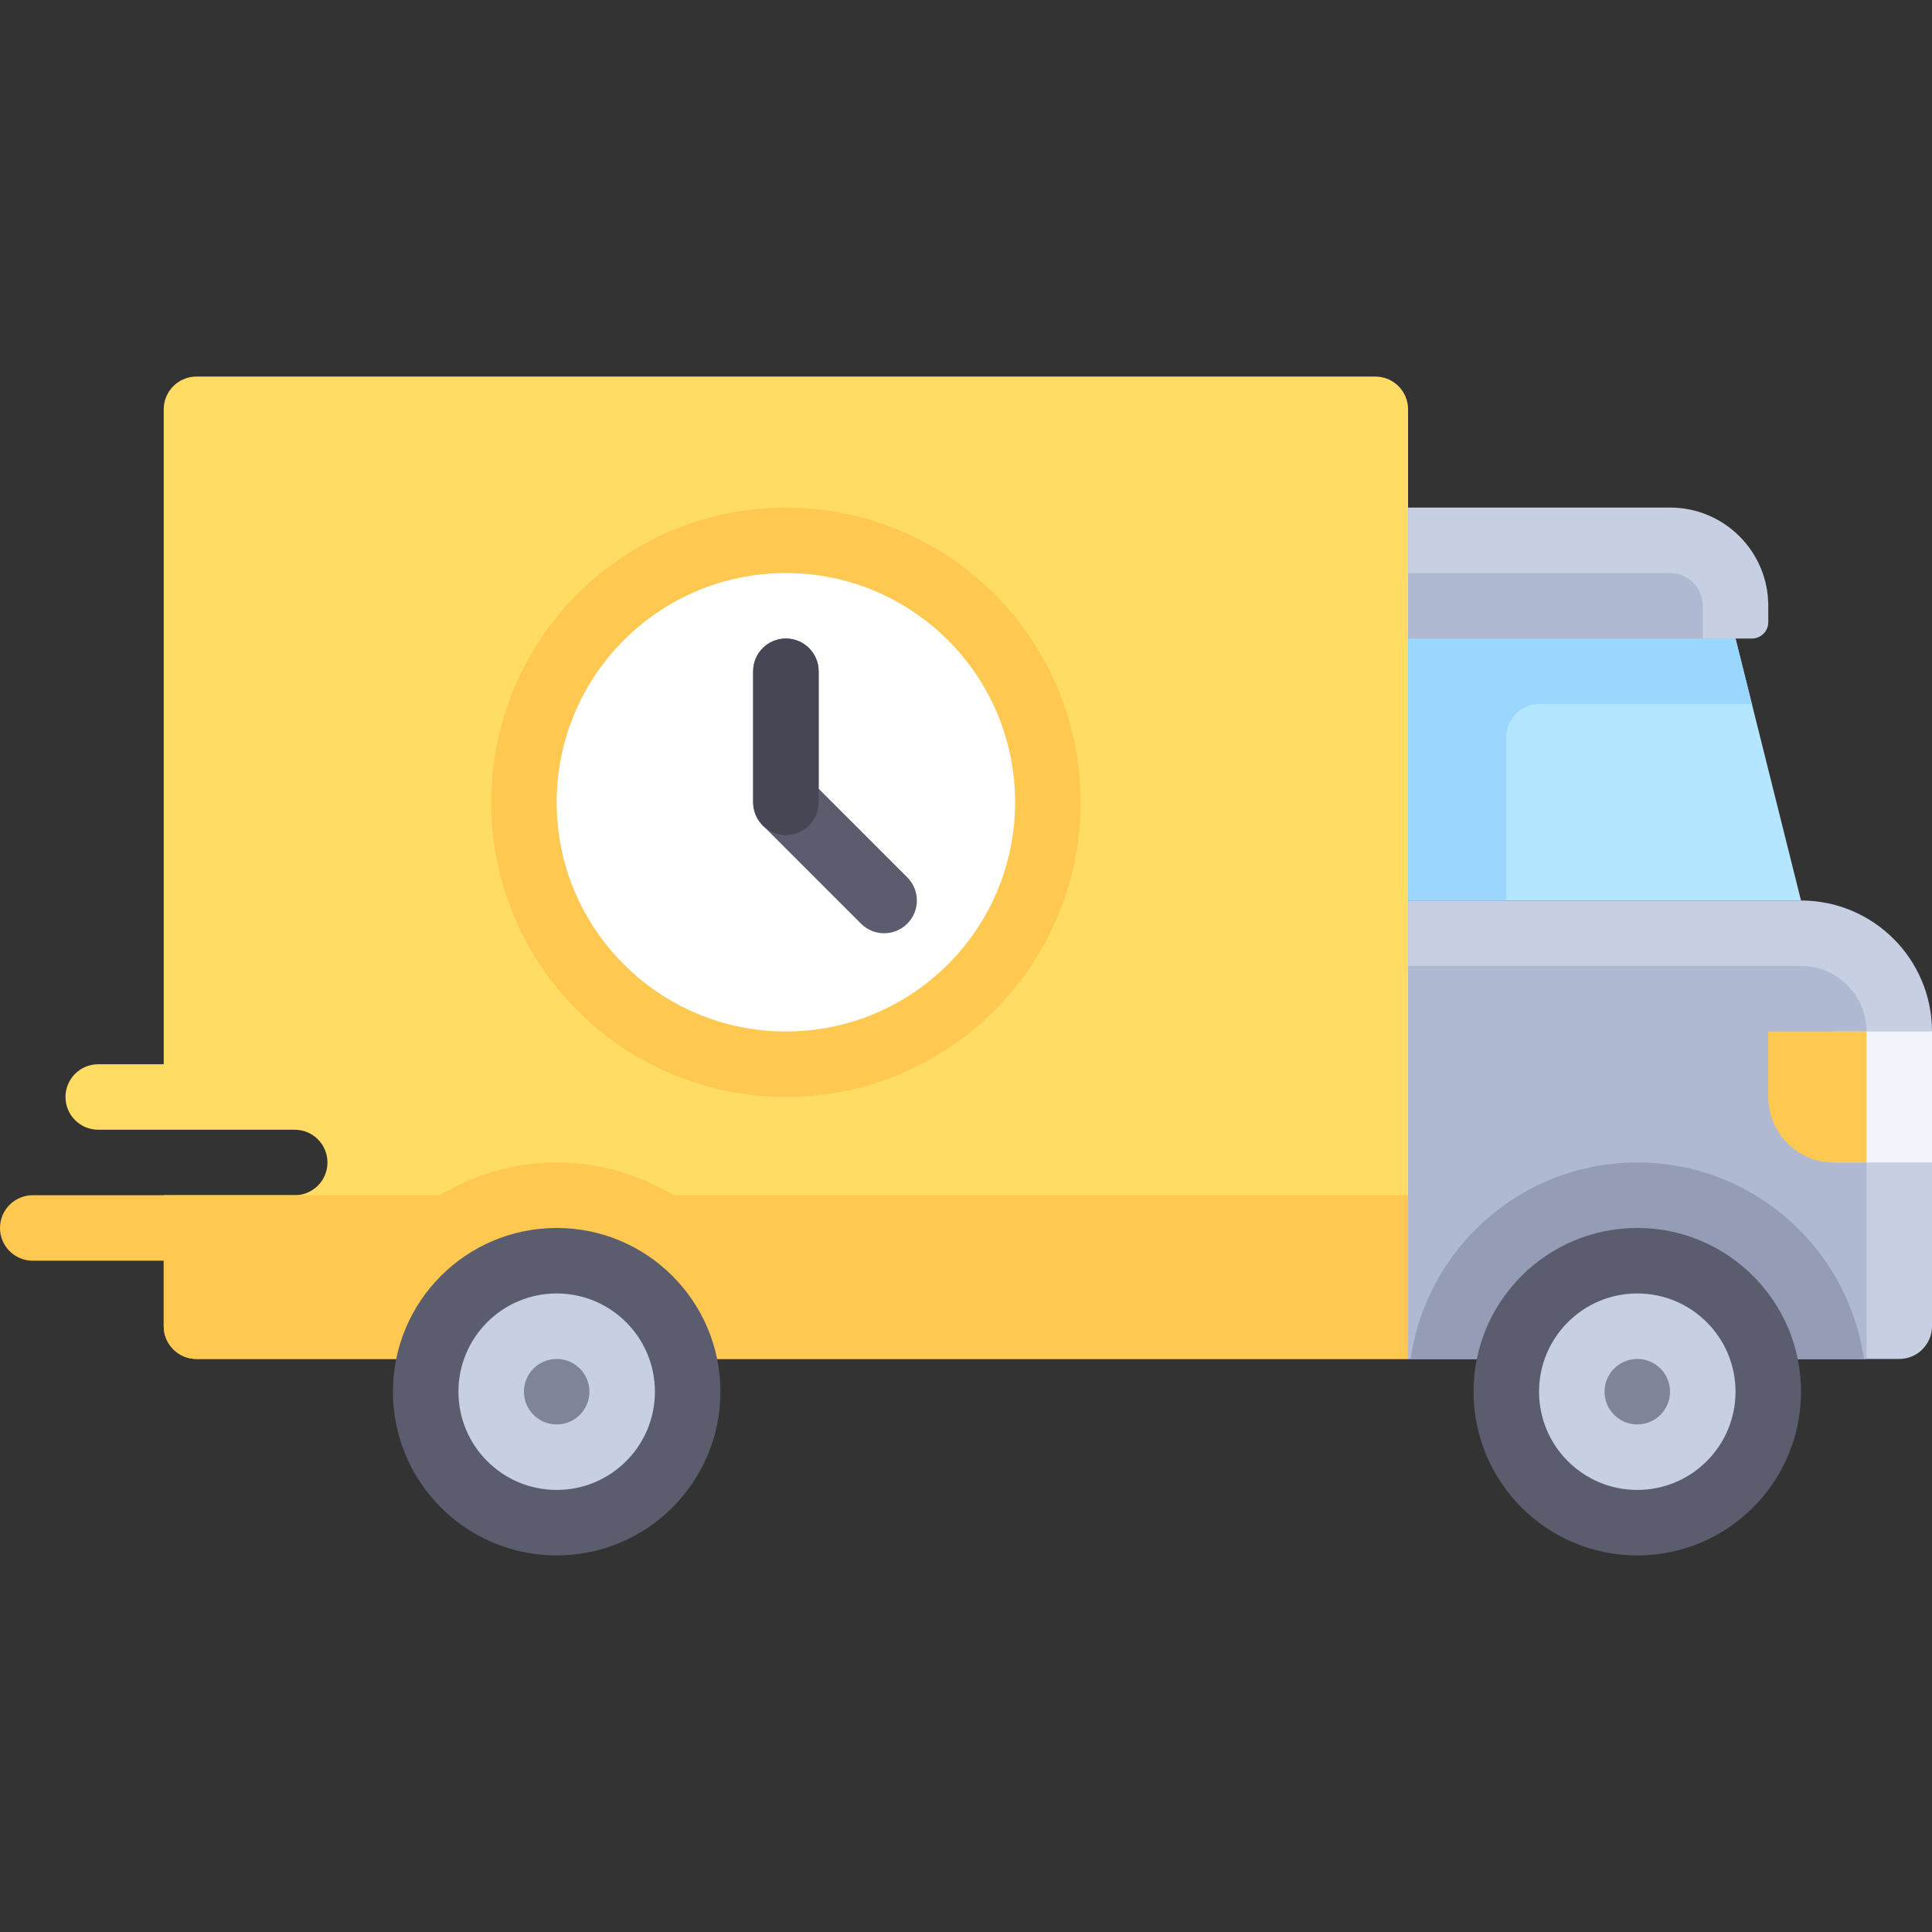 <?xml version="1.0" encoding="UTF-8"?> <svg xmlns="http://www.w3.org/2000/svg" xmlns:xlink="http://www.w3.org/1999/xlink" version="1.1" id="Layer_1" viewBox="0 0 512 512" xml:space="preserve"><rect x="0" y="0" width="512" height="512" fill="#333333" stroke="none"/> <path style="fill:#C7CFE2;" d="M477.288,238.644H373.153v121.492h130.169c4.792,0,8.678-3.886,8.678-8.678v-78.102 C512,254.185,496.459,238.644,477.288,238.644z"></path> <path style="fill:#AFB9D2;" d="M373.153,256h104.136c9.586,0,17.356,7.77,17.356,17.356v86.78H373.153V256z"></path> <path style="fill:#959CB5;" d="M493.954,360.136c-4.221-29.427-29.462-52.068-60.056-52.068s-55.835,22.641-60.056,52.068H493.954z"></path> <path style="fill:#C7CFE2;" d="M442.576,134.508h-69.424v34.712h91.119c2.396,0,4.339-1.943,4.339-4.339v-4.339 C468.61,146.164,456.955,134.508,442.576,134.508z"></path> <path style="fill:#FFDC64;" d="M364.475,99.797H52.068c-4.792,0-8.678,3.886-8.678,8.678v173.559H26.034 c-4.797,0-8.678,3.886-8.678,8.678c0,4.792,3.881,8.678,8.678,8.678h52.068c4.797,0,8.678,3.886,8.678,8.678 c0,4.792-3.881,8.678-8.678,8.678H43.39v34.712c0,4.792,3.886,8.678,8.678,8.678h321.085V108.475 C373.153,103.682,369.267,99.797,364.475,99.797z"></path> <g> <circle style="fill:#FFC850;" cx="208.271" cy="212.61" r="78.102"></circle> <path style="fill:#FFC850;" d="M178.501,316.746c-9.087-5.427-19.619-8.678-30.976-8.678c-11.357,0-21.889,3.251-30.976,8.678 H8.678c-4.797,0-8.678,3.886-8.678,8.678c0,4.792,3.881,8.678,8.678,8.678H43.39v17.356c0,4.792,3.886,8.678,8.678,8.678h321.085 v-43.39H178.501z"></path> </g> <g> <circle style="fill:#5B5D6E;" cx="433.898" cy="368.814" r="43.39"></circle> <circle style="fill:#5B5D6E;" cx="147.525" cy="368.814" r="43.39"></circle> </g> <polygon style="fill:#B4E6FF;" points="477.288,238.644 459.932,169.22 373.153,169.22 373.153,238.644 "></polygon> <circle style="fill:#C7CFE2;" cx="147.525" cy="368.814" r="26.034"></circle> <circle style="fill:#FFFFFF;" cx="208.271" cy="212.61" r="60.746"></circle> <path style="fill:#5B5D6E;" d="M234.305,247.322c-2.22,0-4.441-0.847-6.135-2.543l-26.034-26.034 c-1.627-1.627-2.543-3.835-2.543-6.135v-34.712c0-4.792,3.881-8.678,8.678-8.678c4.797,0,8.678,3.886,8.678,8.678v31.119 l23.491,23.491c3.39,3.39,3.39,8.882,0,12.272C238.746,246.475,236.526,247.322,234.305,247.322z"></path> <circle style="fill:#7F8499;" cx="147.525" cy="368.814" r="8.678"></circle> <circle style="fill:#C7CFE2;" cx="433.898" cy="368.814" r="26.034"></circle> <circle style="fill:#7F8499;" cx="433.898" cy="368.814" r="8.678"></circle> <path style="fill:#9BD6FF;" d="M407.864,186.576h56.407l-4.339-17.356h-86.78v69.424h26.034v-43.39 C399.186,190.462,403.072,186.576,407.864,186.576z"></path> <path style="fill:#AFB9D2;" d="M373.153,151.864h69.424c4.792,0,8.678,3.886,8.678,8.678v8.678h-78.102V151.864z"></path> <rect x="485.966" y="273.356" style="fill:#F1F4FB;" width="26.034" height="34.712"></rect> <path style="fill:#FFC850;" d="M468.61,273.356v17.356c0,9.585,7.771,17.356,17.356,17.356h8.678v-34.712H468.61z"></path> <path style="fill:#464655;" d="M208.271,221.288L208.271,221.288c-4.792,0-8.678-3.886-8.678-8.678v-34.712 c0-4.792,3.886-8.678,8.678-8.678l0,0c4.792,0,8.678,3.886,8.678,8.678v34.712C216.949,217.403,213.064,221.288,208.271,221.288z"></path> </svg> 